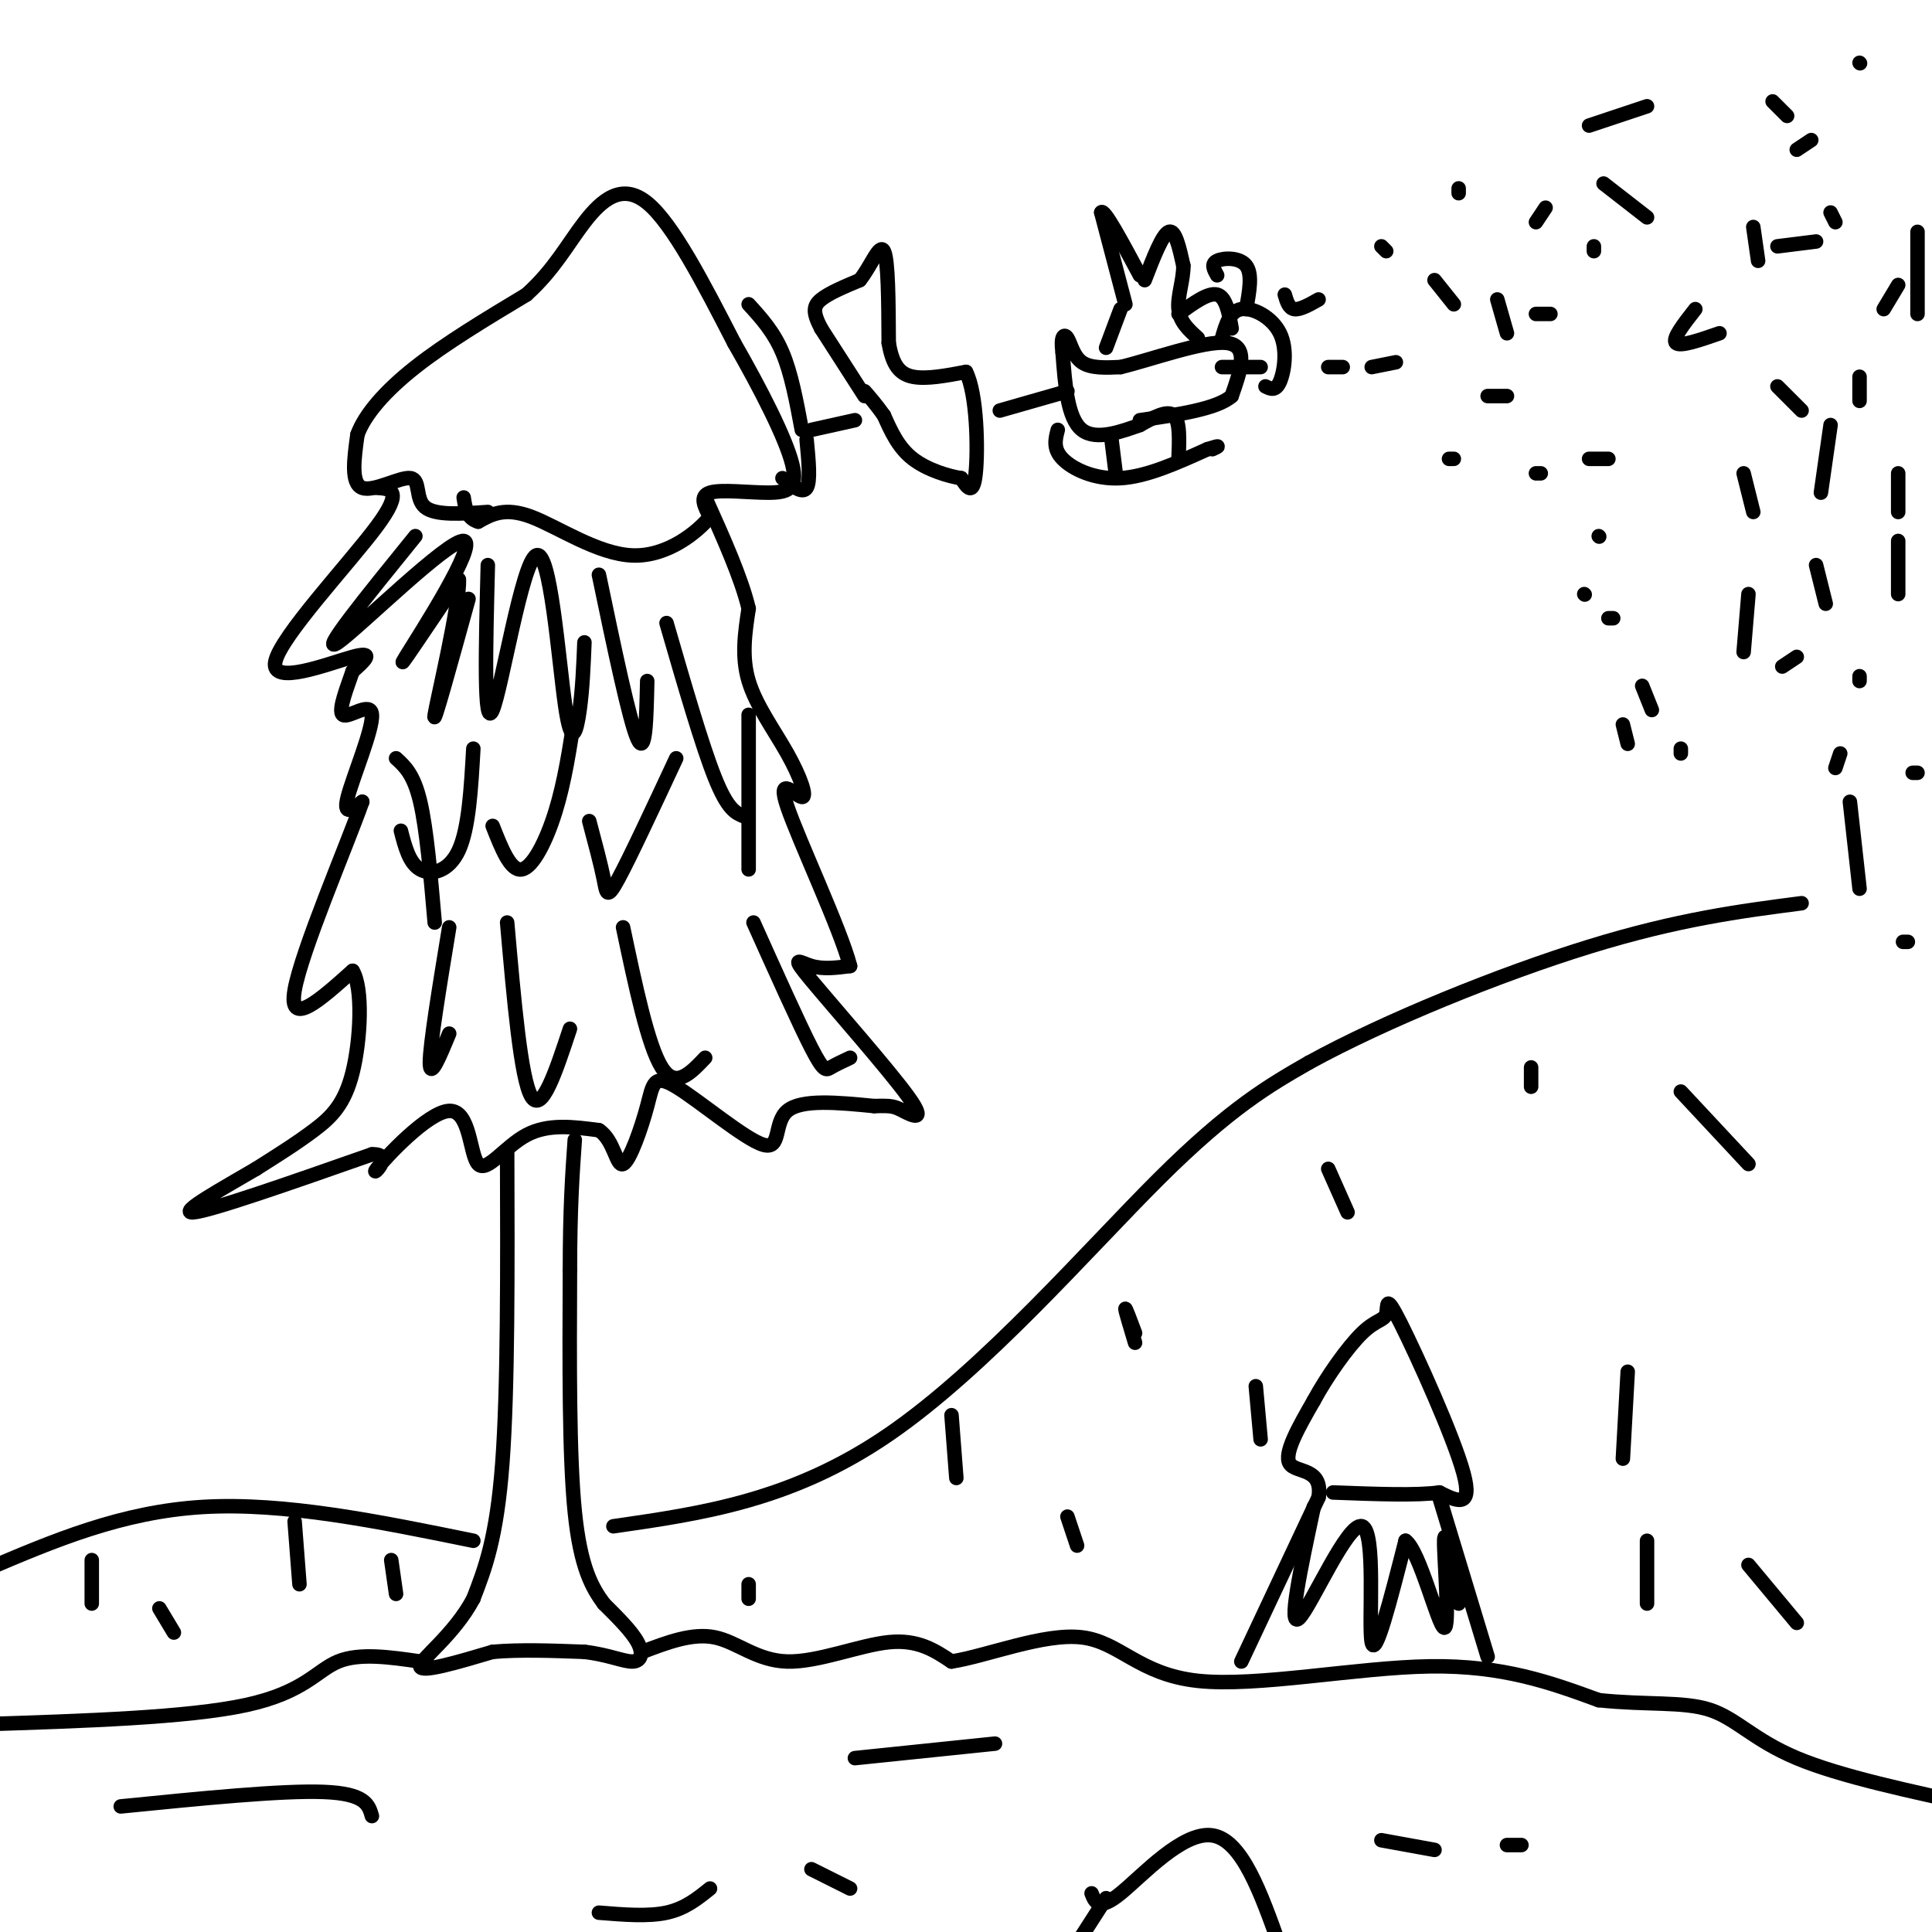 <svg viewBox='0 0 400 400' version='1.1' xmlns='http://www.w3.org/2000/svg' xmlns:xlink='http://www.w3.org/1999/xlink'><g fill='none' stroke='#000000' stroke-width='3' stroke-linecap='round' stroke-linejoin='round'><path d='M101,106c-5.446,0.381 -10.893,0.762 -13,-1c-2.107,-1.762 -0.875,-5.667 -3,-6c-2.125,-0.333 -7.607,2.905 -10,2c-2.393,-0.905 -1.696,-5.952 -1,-11'/><path d='M74,90c1.489,-4.156 5.711,-9.044 12,-14c6.289,-4.956 14.644,-9.978 23,-15'/><path d='M109,61c5.714,-5.131 8.500,-10.458 12,-15c3.500,-4.542 7.714,-8.298 13,-4c5.286,4.298 11.643,16.649 18,29'/><path d='M152,71c5.614,9.769 10.649,19.691 12,25c1.351,5.309 -0.982,6.006 -5,6c-4.018,-0.006 -9.719,-0.716 -12,0c-2.281,0.716 -1.140,2.858 0,5'/><path d='M147,107c-2.500,3.071 -8.750,8.250 -16,8c-7.250,-0.250 -15.500,-5.929 -21,-8c-5.500,-2.071 -8.250,-0.536 -11,1'/><path d='M99,108c-2.333,-0.667 -2.667,-2.833 -3,-5'/><path d='M78,101c2.851,0.167 5.702,0.333 0,8c-5.702,7.667 -19.958,22.833 -21,28c-1.042,5.167 11.131,0.333 16,-1c4.869,-1.333 2.435,0.833 0,3'/><path d='M73,139c-0.906,2.770 -3.171,8.196 -2,9c1.171,0.804 5.777,-3.014 6,0c0.223,3.014 -3.936,12.861 -5,17c-1.064,4.139 0.968,2.569 3,1'/><path d='M75,166c-3.178,9.000 -12.622,31.000 -14,39c-1.378,8.000 5.311,2.000 12,-4'/><path d='M73,201c2.190,3.512 1.667,14.292 0,21c-1.667,6.708 -4.476,9.345 -8,12c-3.524,2.655 -7.762,5.327 -12,8'/><path d='M53,242c-6.400,3.778 -16.400,9.222 -13,9c3.400,-0.222 20.200,-6.111 37,-12'/><path d='M77,239c5.108,-0.245 -0.623,5.141 1,3c1.623,-2.141 10.600,-11.811 15,-12c4.400,-0.189 4.223,9.103 6,11c1.777,1.897 5.508,-3.601 10,-6c4.492,-2.399 9.746,-1.700 15,-1'/><path d='M124,234c3.170,2.034 3.596,7.619 5,7c1.404,-0.619 3.785,-7.442 5,-12c1.215,-4.558 1.264,-6.851 6,-4c4.736,2.851 14.160,10.844 18,12c3.840,1.156 2.097,-4.527 5,-7c2.903,-2.473 10.451,-1.737 18,-1'/><path d='M181,229c3.765,-0.123 4.177,0.069 6,1c1.823,0.931 5.056,2.600 1,-3c-4.056,-5.600 -15.400,-18.469 -20,-24c-4.600,-5.531 -2.457,-3.723 0,-3c2.457,0.723 5.229,0.362 8,0'/><path d='M176,200c-1.903,-7.448 -10.662,-26.068 -13,-33c-2.338,-6.932 1.744,-2.178 3,-2c1.256,0.178 -0.316,-4.221 -3,-9c-2.684,-4.779 -6.481,-9.937 -8,-15c-1.519,-5.063 -0.759,-10.032 0,-15'/><path d='M155,126c-1.500,-6.333 -5.250,-14.667 -9,-23'/><path d='M105,238c0.083,24.750 0.167,49.500 -1,65c-1.167,15.500 -3.583,21.750 -6,28'/><path d='M98,331c-4.044,7.600 -11.156,12.600 -11,14c0.156,1.400 7.578,-0.800 15,-3'/><path d='M102,342c5.667,-0.500 12.333,-0.250 19,0'/><path d='M121,342c5.060,0.595 8.208,2.083 10,2c1.792,-0.083 2.226,-1.738 1,-4c-1.226,-2.262 -4.113,-5.131 -7,-8'/><path d='M125,332c-2.378,-3.244 -4.822,-7.356 -6,-19c-1.178,-11.644 -1.089,-30.822 -1,-50'/><path d='M118,263c0.000,-12.833 0.500,-19.917 1,-27'/><path d='M133,342c5.190,-1.976 10.381,-3.952 15,-3c4.619,0.952 8.667,4.833 15,5c6.333,0.167 14.952,-3.381 21,-4c6.048,-0.619 9.524,1.690 13,4'/><path d='M197,344c7.325,-1.129 19.139,-5.952 27,-5c7.861,0.952 11.770,7.679 24,9c12.230,1.321 32.780,-2.766 48,-3c15.220,-0.234 25.110,3.383 35,7'/><path d='M331,352c10.000,1.060 17.500,0.208 23,2c5.500,1.792 9.000,6.226 18,10c9.000,3.774 23.500,6.887 38,10'/><path d='M87,344c-6.289,-0.911 -12.578,-1.822 -17,0c-4.422,1.822 -6.978,6.378 -19,9c-12.022,2.622 -33.511,3.311 -55,4'/><path d='M25,374c16.667,-1.667 33.333,-3.333 42,-3c8.667,0.333 9.333,2.667 10,5'/><path d='M124,396c5.083,0.417 10.167,0.833 14,0c3.833,-0.833 6.417,-2.917 9,-5'/><path d='M168,387c0.000,0.000 8.000,4.000 8,4'/><path d='M177,364c0.000,0.000 29.000,-3.000 29,-3'/><path d='M286,381c0.000,0.000 11.000,2.000 11,2'/><path d='M312,382c0.000,0.000 3.000,0.000 3,0'/><path d='M86,111c-10.125,12.482 -20.250,24.964 -16,22c4.250,-2.964 22.875,-21.375 26,-21c3.125,0.375 -9.250,19.536 -12,24c-2.750,4.464 4.125,-5.768 11,-16'/><path d='M95,120c0.289,4.800 -4.489,24.800 -5,28c-0.511,3.200 3.244,-10.400 7,-24'/><path d='M101,117c-0.437,17.212 -0.874,34.424 1,30c1.874,-4.424 6.059,-30.485 9,-32c2.941,-1.515 4.638,21.515 6,31c1.362,9.485 2.389,5.424 3,1c0.611,-4.424 0.805,-9.212 1,-14'/><path d='M124,119c3.167,15.167 6.333,30.333 8,34c1.667,3.667 1.833,-4.167 2,-12'/><path d='M138,129c3.667,12.667 7.333,25.333 10,32c2.667,6.667 4.333,7.333 6,8'/><path d='M155,148c0.000,0.000 0.000,32.000 0,32'/><path d='M140,157c-4.800,10.289 -9.600,20.578 -12,25c-2.400,4.422 -2.400,2.978 -3,0c-0.600,-2.978 -1.800,-7.489 -3,-12'/><path d='M119,148c-1.044,6.911 -2.089,13.822 -4,20c-1.911,6.178 -4.689,11.622 -7,12c-2.311,0.378 -4.156,-4.311 -6,-9'/><path d='M98,155c-0.467,8.244 -0.933,16.489 -3,21c-2.067,4.511 -5.733,5.289 -8,4c-2.267,-1.289 -3.133,-4.644 -4,-8'/><path d='M82,157c1.833,1.667 3.667,3.333 5,9c1.333,5.667 2.167,15.333 3,25'/><path d='M93,192c-2.000,12.167 -4.000,24.333 -4,28c0.000,3.667 2.000,-1.167 4,-6'/><path d='M105,191c1.417,16.167 2.833,32.333 5,36c2.167,3.667 5.083,-5.167 8,-14'/><path d='M129,192c2.583,12.250 5.167,24.500 8,29c2.833,4.500 5.917,1.250 9,-2'/><path d='M156,191c4.711,10.489 9.422,20.978 12,26c2.578,5.022 3.022,4.578 4,4c0.978,-0.578 2.489,-1.289 4,-2'/><path d='M257,344c0.000,0.000 16.000,-34.000 16,-34'/><path d='M273,310c0.933,-6.267 -4.733,-4.933 -6,-7c-1.267,-2.067 1.867,-7.533 5,-13'/><path d='M272,290c2.724,-5.036 7.034,-11.126 10,-14c2.966,-2.874 4.589,-2.533 5,-4c0.411,-1.467 -0.389,-4.741 3,2c3.389,6.741 10.968,23.497 13,31c2.032,7.503 -1.484,5.751 -5,4'/><path d='M298,309c-4.500,0.667 -13.250,0.333 -22,0'/><path d='M298,310c0.000,0.000 10.000,33.000 10,33'/><path d='M272,312c-2.720,12.708 -5.440,25.417 -3,23c2.440,-2.417 10.042,-19.958 13,-19c2.958,0.958 1.274,20.417 2,24c0.726,3.583 3.863,-8.708 7,-21'/><path d='M291,319c2.929,2.048 6.750,17.667 8,18c1.250,0.333 -0.071,-14.619 0,-18c0.071,-3.381 1.536,4.810 3,13'/><path d='M127,316c18.533,-2.667 37.067,-5.333 57,-19c19.933,-13.667 41.267,-38.333 56,-53c14.733,-14.667 22.867,-19.333 31,-24'/><path d='M271,220c15.756,-8.667 39.644,-18.333 58,-24c18.356,-5.667 31.178,-7.333 44,-9'/><path d='M235,276c-1.000,-2.667 -2.000,-5.333 -2,-5c0.000,0.333 1.000,3.667 2,7'/><path d='M197,293c0.000,0.000 1.000,13.000 1,13'/><path d='M221,314c0.000,0.000 2.000,6.000 2,6'/><path d='M155,328c0.000,0.000 0.000,3.000 0,3'/><path d='M260,287c0.000,0.000 1.000,11.000 1,11'/><path d='M317,221c0.000,0.000 0.000,4.000 0,4'/><path d='M275,242c0.000,0.000 4.000,9.000 4,9'/><path d='M337,284c0.000,0.000 -1.000,18.000 -1,18'/><path d='M348,226c0.000,0.000 14.000,15.000 14,15'/><path d='M341,319c0.000,0.000 0.000,13.000 0,13'/><path d='M362,324c0.000,0.000 10.000,12.000 10,12'/><path d='M98,319c-19.583,-4.000 -39.167,-8.000 -56,-7c-16.833,1.000 -30.917,7.000 -45,13'/><path d='M19,323c0.000,0.000 0.000,9.000 0,9'/><path d='M61,315c0.000,0.000 1.000,13.000 1,13'/><path d='M81,323c0.000,0.000 1.000,7.000 1,7'/><path d='M33,333c0.000,0.000 3.000,5.000 3,5'/><path d='M226,392c0.733,1.844 1.467,3.689 6,0c4.533,-3.689 12.867,-12.911 19,-12c6.133,0.911 10.067,11.956 14,23'/><path d='M265,403c2.333,4.167 1.167,3.083 0,2'/><path d='M229,393c0.000,0.000 -9.000,14.000 -9,14'/><path d='M219,89c-0.511,1.956 -1.022,3.911 1,6c2.022,2.089 6.578,4.311 12,4c5.422,-0.311 11.711,-3.156 18,-6'/><path d='M250,93c3.167,-1.000 2.083,-0.500 1,0'/><path d='M231,98c0.000,0.000 -1.000,-8.000 -1,-8'/><path d='M244,95c0.167,-3.917 0.333,-7.833 -1,-9c-1.333,-1.167 -4.167,0.417 -7,2'/><path d='M236,88c-3.578,1.244 -9.022,3.356 -12,1c-2.978,-2.356 -3.489,-9.178 -4,-16'/><path d='M220,73c-0.476,-3.440 0.333,-4.042 1,-3c0.667,1.042 1.190,3.726 3,5c1.810,1.274 4.905,1.137 8,1'/><path d='M232,76c6.089,-1.444 17.311,-5.556 22,-5c4.689,0.556 2.844,5.778 1,11'/><path d='M255,82c-3.000,2.667 -11.000,3.833 -19,5'/><path d='M221,81c0.000,0.000 -14.000,4.000 -14,4'/><path d='M179,82c0.000,0.000 -9.000,-14.000 -9,-14'/><path d='M170,68c-1.756,-3.333 -1.644,-4.667 0,-6c1.644,-1.333 4.822,-2.667 8,-4'/><path d='M178,58c2.311,-2.800 4.089,-7.800 5,-6c0.911,1.800 0.956,10.400 1,19'/><path d='M184,71c0.778,4.556 2.222,6.444 5,7c2.778,0.556 6.889,-0.222 11,-1'/><path d='M200,77c2.289,4.467 2.511,16.133 2,21c-0.511,4.867 -1.756,2.933 -3,1'/><path d='M199,99c-2.422,-0.333 -6.978,-1.667 -10,-4c-3.022,-2.333 -4.511,-5.667 -6,-9'/><path d='M183,86c-1.667,-2.333 -2.833,-3.667 -4,-5'/><path d='M177,87c0.000,0.000 -9.000,2.000 -9,2'/><path d='M166,89c-1.083,-5.833 -2.167,-11.667 -4,-16c-1.833,-4.333 -4.417,-7.167 -7,-10'/><path d='M167,91c0.417,4.333 0.833,8.667 0,10c-0.833,1.333 -2.917,-0.333 -5,-2'/><path d='M229,72c0.000,0.000 3.000,-8.000 3,-8'/><path d='M233,63c0.000,0.000 -5.000,-19.000 -5,-19'/><path d='M228,44c0.500,-1.000 4.250,6.000 8,13'/><path d='M237,58c1.833,-4.750 3.667,-9.500 5,-10c1.333,-0.500 2.167,3.250 3,7'/><path d='M245,55c0.067,2.822 -1.267,6.378 -1,9c0.267,2.622 2.133,4.311 4,6'/><path d='M266,61c0.417,1.417 0.833,2.833 2,3c1.167,0.167 3.083,-0.917 5,-2'/><path d='M275,76c0.000,0.000 3.000,0.000 3,0'/><path d='M284,76c0.000,0.000 5.000,-1.000 5,-1'/><path d='M297,58c0.000,0.000 4.000,5.000 4,5'/><path d='M310,62c0.000,0.000 2.000,7.000 2,7'/><path d='M308,82c0.000,0.000 4.000,0.000 4,0'/><path d='M318,65c0.000,0.000 3.000,0.000 3,0'/><path d='M330,52c0.000,0.000 0.000,-1.000 0,-1'/><path d='M332,38c0.000,0.000 9.000,7.000 9,7'/><path d='M363,47c0.000,0.000 1.000,7.000 1,7'/><path d='M351,64c-2.417,3.083 -4.833,6.167 -4,7c0.833,0.833 4.917,-0.583 9,-2'/><path d='M368,51c0.000,0.000 8.000,-1.000 8,-1'/><path d='M379,44c0.000,0.000 1.000,2.000 1,2'/><path d='M244,65c3.083,-2.250 6.167,-4.500 8,-4c1.833,0.500 2.417,3.750 3,7'/><path d='M253,70c0.804,-2.810 1.607,-5.619 4,-6c2.393,-0.381 6.375,1.667 8,5c1.625,3.333 0.893,7.952 0,10c-0.893,2.048 -1.946,1.524 -3,1'/><path d='M261,76c0.000,0.000 -8.000,0.000 -8,0'/><path d='M252,57c-0.667,-1.178 -1.333,-2.356 0,-3c1.333,-0.644 4.667,-0.756 6,1c1.333,1.756 0.667,5.378 0,9'/><path d='M287,52c0.000,0.000 -1.000,-1.000 -1,-1'/><path d='M302,40c0.000,0.000 0.000,-1.000 0,-1'/><path d='M318,46c0.000,0.000 2.000,-3.000 2,-3'/><path d='M329,26c0.000,0.000 12.000,-4.000 12,-4'/><path d='M367,21c0.000,0.000 3.000,3.000 3,3'/><path d='M372,31c0.000,0.000 3.000,-2.000 3,-2'/><path d='M385,13c0.000,0.000 0.100,0.100 0.1,0.1'/><path d='M329,95c0.000,0.000 4.000,0.000 4,0'/><path d='M361,98c0.000,0.000 2.000,8.000 2,8'/><path d='M362,123c0.000,0.000 -1.000,12.000 -1,12'/><path d='M369,138c0.000,0.000 3.000,-2.000 3,-2'/><path d='M368,80c0.000,0.000 5.000,5.000 5,5'/><path d='M379,88c0.000,0.000 -2.000,14.000 -2,14'/><path d='M376,117c0.000,0.000 2.000,8.000 2,8'/><path d='M385,140c0.000,0.000 0.000,1.000 0,1'/><path d='M385,83c0.000,0.000 0.000,-5.000 0,-5'/><path d='M390,64c0.000,0.000 3.000,-5.000 3,-5'/><path d='M397,48c0.000,0.000 0.000,17.000 0,17'/><path d='M393,98c0.000,0.000 0.000,8.000 0,8'/><path d='M393,112c0.000,0.000 0.000,11.000 0,11'/><path d='M381,156c0.000,0.000 -1.000,3.000 -1,3'/><path d='M383,166c0.000,0.000 2.000,18.000 2,18'/><path d='M394,195c0.000,0.000 1.000,0.000 1,0'/><path d='M397,160c0.000,0.000 -1.000,0.000 -1,0'/><path d='M337,154c0.000,0.000 -1.000,-4.000 -1,-4'/><path d='M331,111c0.000,0.000 0.100,0.100 0.1,0.1'/><path d='M319,98c0.000,0.000 -1.000,0.000 -1,0'/><path d='M301,95c0.000,0.000 -1.000,0.000 -1,0'/><path d='M328,123c0.000,0.000 0.100,0.100 0.1,0.1'/><path d='M333,128c0.000,0.000 1.000,0.000 1,0'/><path d='M340,142c0.000,0.000 2.000,5.000 2,5'/><path d='M348,155c0.000,0.000 0.000,1.000 0,1'/></g>
</svg>